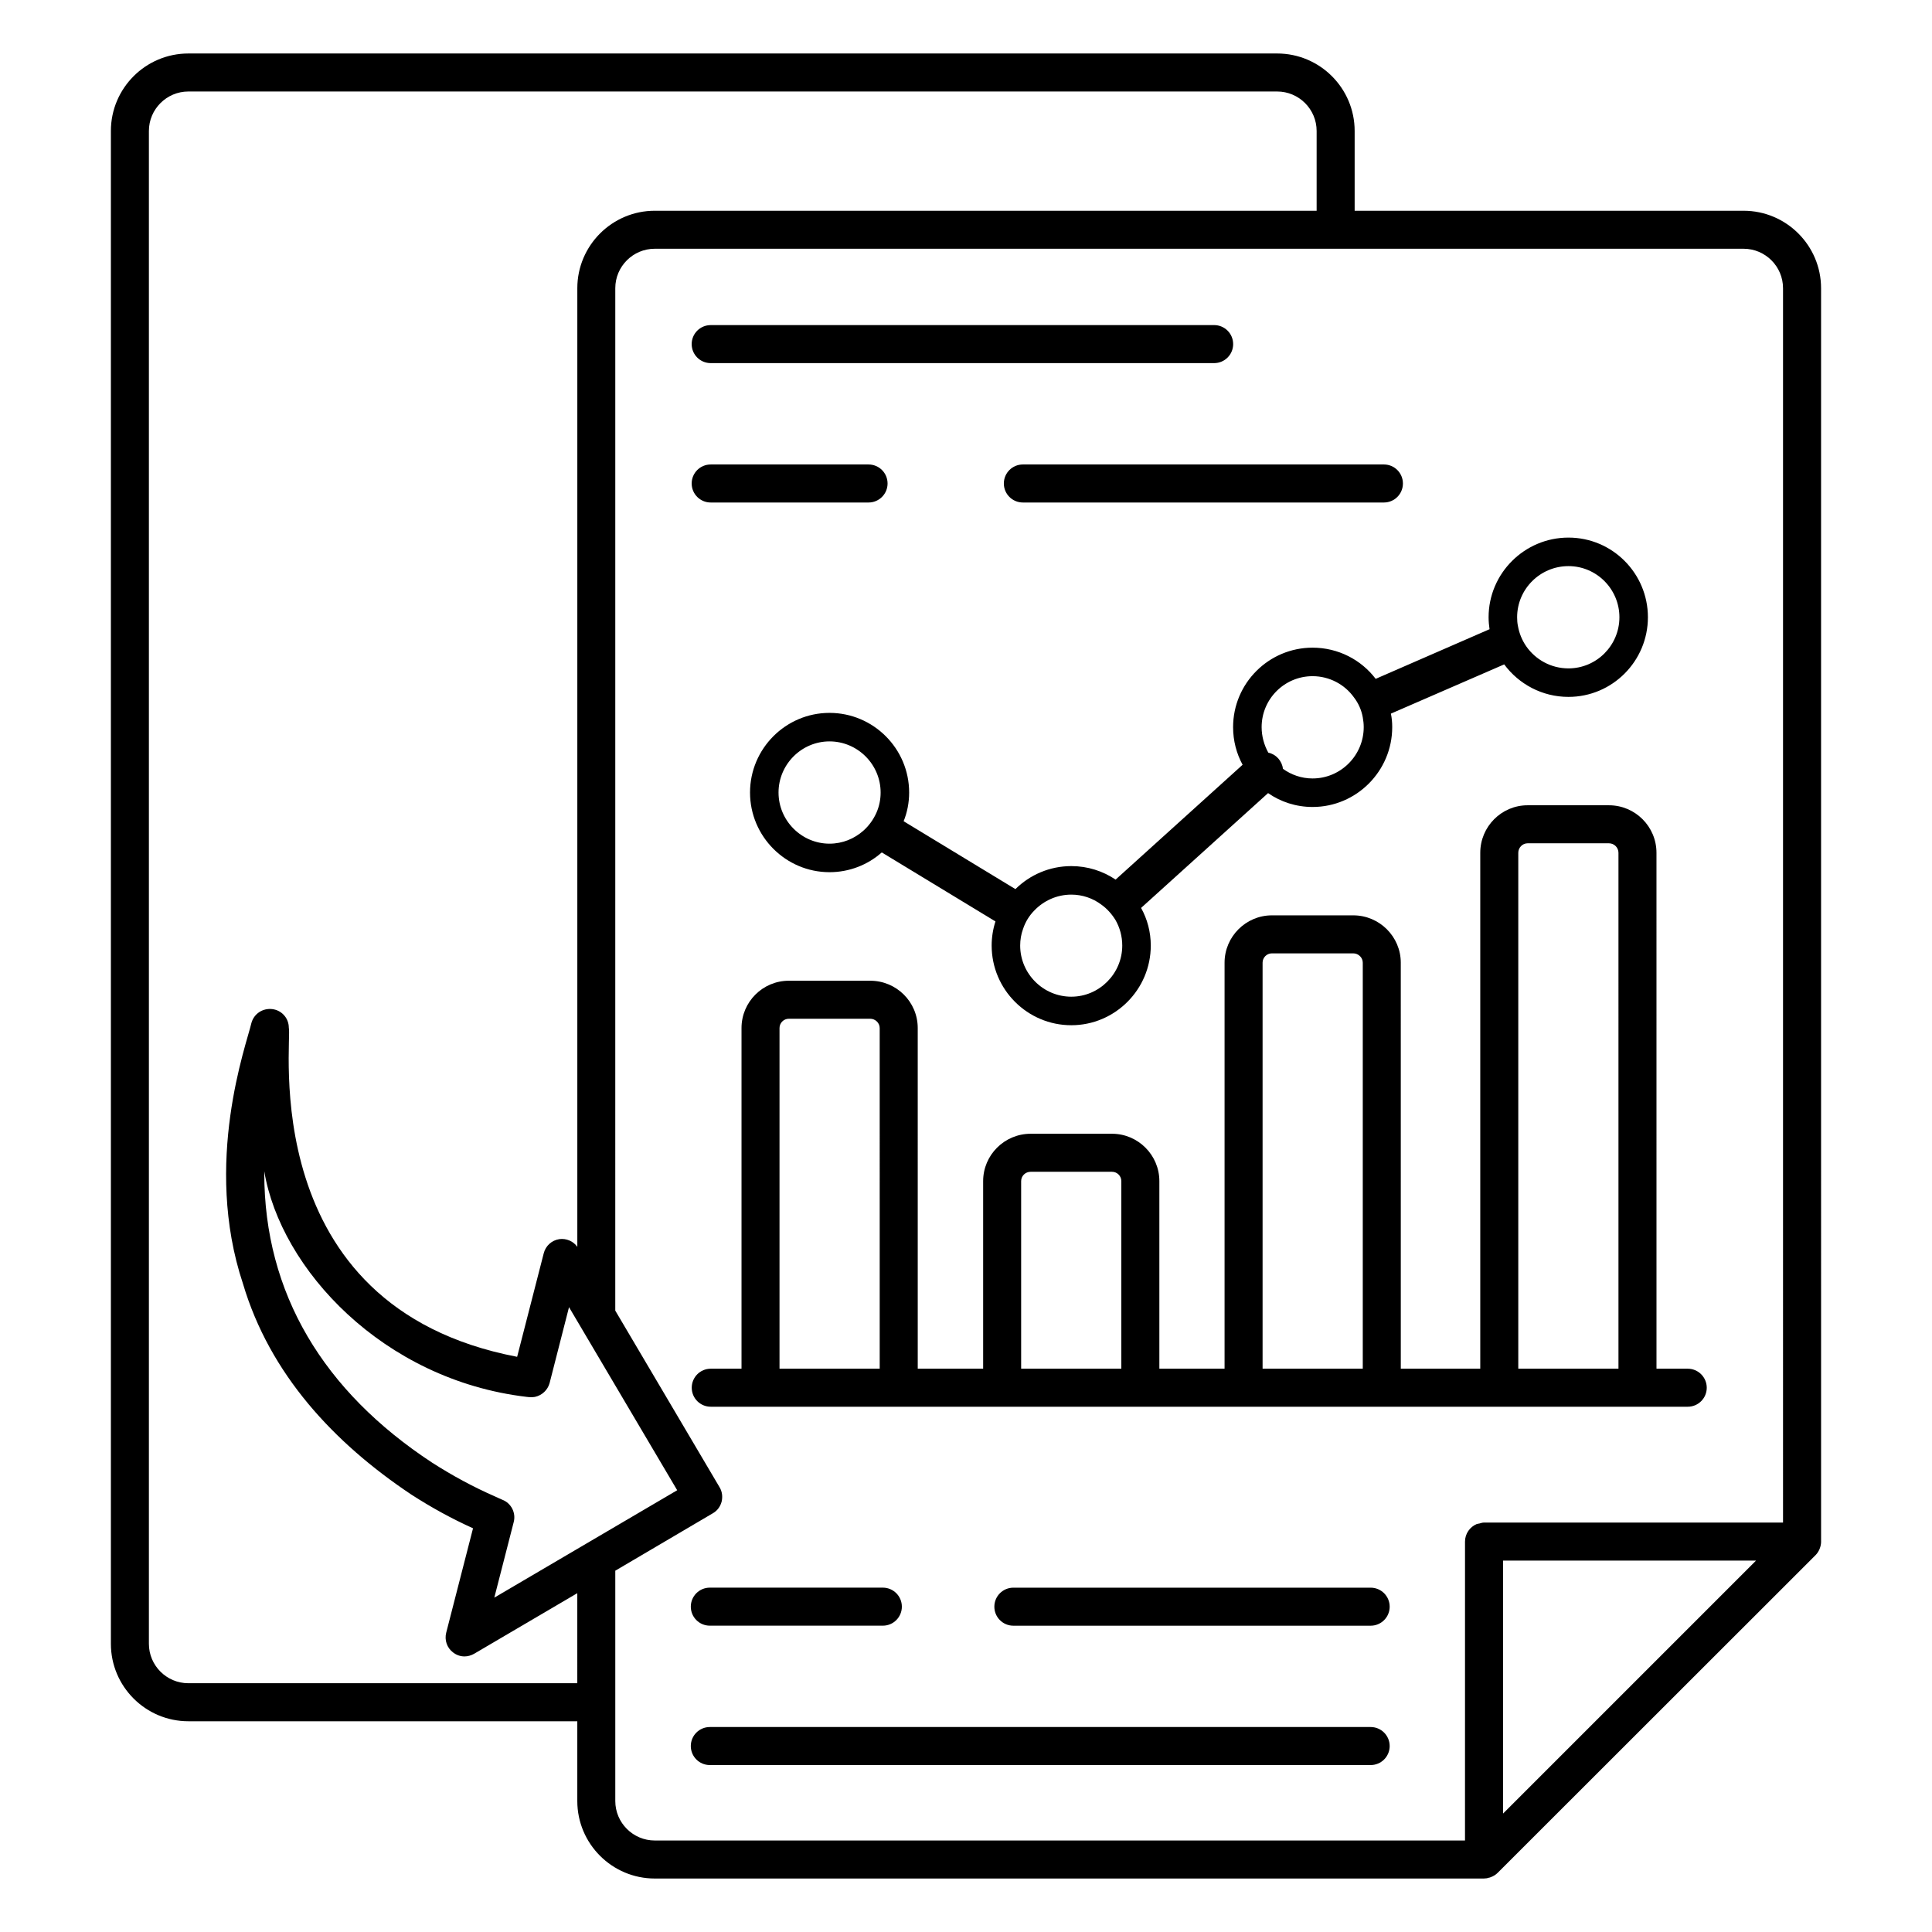 <?xml version="1.0" encoding="UTF-8"?>
<!-- Uploaded to: ICON Repo, www.iconrepo.com, Generator: ICON Repo Mixer Tools -->
<svg fill="#000000" width="800px" height="800px" version="1.1" viewBox="144 144 512 512" xmlns="http://www.w3.org/2000/svg">
 <g>
  <path d="m507.24 601.68h-175.13c-2.785 0-5.039 2.254-5.039 5.039s2.254 5.039 5.039 5.039h175.13c2.785 0 5.039-2.254 5.039-5.039-0.004-2.785-2.254-5.039-5.039-5.039z"/>
  <path d="m507.24 564.75h-94.688c-2.785 0-5.039 2.254-5.039 5.039s2.254 5.039 5.039 5.039h94.688c2.785 0 5.039-2.254 5.039-5.039s-2.254-5.039-5.039-5.039z"/>
  <path d="m332.11 574.82h45.852c2.785 0 5.039-2.254 5.039-5.039s-2.254-5.039-5.039-5.039h-45.852c-2.785 0-5.039 2.254-5.039 5.039s2.254 5.039 5.039 5.039z"/>
  <path d="m332.34 240.23h133.42c2.785 0 5.039-2.254 5.039-5.039s-2.254-5.039-5.039-5.039l-133.42 0.004c-2.785 0-5.039 2.254-5.039 5.039 0.004 2.781 2.258 5.035 5.039 5.035z"/>
  <path d="m410.03 272.13c0 2.785 2.254 5.039 5.039 5.039h95.68c2.785 0 5.039-2.254 5.039-5.039 0-2.785-2.254-5.039-5.039-5.039h-95.68c-2.785 0-5.039 2.254-5.039 5.039z"/>
  <path d="m332.34 277.17h41.836c2.785 0 5.039-2.254 5.039-5.039 0-2.785-2.254-5.039-5.039-5.039h-41.836c-2.785 0-5.039 2.254-5.039 5.039 0.004 2.785 2.258 5.039 5.039 5.039z"/>
  <path d="m626.61 552.53c0-0.012-0.004-0.016-0.004-0.027l-0.004-332.12c0-11.32-9.211-20.531-20.535-20.531h-103.07v-21.141c0-11.328-9.211-20.535-20.535-20.535h-288.54c-11.328 0-20.535 9.207-20.535 20.535v400.91c0 11.32 9.211 20.531 20.535 20.531h103.07v21.141c0 11.324 9.211 20.535 20.535 20.535h219.78c0.055 0 0.102-0.031 0.16-0.031 0.191-0.004 0.383 0 0.574-0.039 0.152-0.051 0.352-0.102 0.504-0.148h0.102c0.121-0.031 0.246-0.082 0.367-0.121 0.715-0.262 1.363-0.641 1.887-1.172l84.25-84.199c0.926-0.938 1.461-2.328 1.461-3.586zm-329.62 37.543h-103.07c-5.766 0-10.461-4.688-10.461-10.453v-400.91c0-5.766 4.695-10.461 10.461-10.461h288.54c5.766 0 10.461 4.695 10.461 10.461v21.141h-175.39c-11.324 0-20.535 9.211-20.535 20.531v254.04c-1.062-1.492-2.91-2.289-4.762-2.039-2.016 0.301-3.629 1.766-4.133 3.731l-7.055 27.457c-69.836-13.352-59.52-84.102-60.508-87.207 0-2.519-1.863-4.637-4.383-4.941-2.57-0.301-4.887 1.258-5.543 3.731-1.246 5.535-12.914 36.965-2.215 69.07 7.109 23.922 24.062 42.156 44.637 55.871 5.238 3.375 10.629 6.348 16.324 8.918l-7.106 27.66c-0.504 1.965 0.203 4.031 1.812 5.238 0.906 0.707 1.965 1.059 3.023 1.059 0.906 0 1.762-0.254 2.57-0.707l27.332-16.055zm-21.992-22.684 5.137-20c0.656-2.469-0.656-5.039-3.023-5.945-0.25-0.102-0.555-0.25-0.805-0.352-0.453-0.203-0.906-0.402-1.211-0.555-5.644-2.469-11.234-5.492-16.574-8.918-28.789-18.898-44.488-44.848-44.488-76.73v-0.504c4.312 25.871 31.43 55.312 69.574 59.805 0.707 0.102 1.613 0.102 2.168 0 1.863-0.402 3.375-1.816 3.879-3.676l5.141-20.102 28.668 48.516zm267.34 57.215v-67.035h67.035zm74.184-77.113h-79.223c-0.004 0-0.008 0.004-0.012 0.004h-0.008c-0.441 0-0.836 0.145-1.242 0.254-0.23 0.059-0.484 0.051-0.699 0.141-1.812 0.766-3.094 2.562-3.094 4.644l-0.004 79.215h-214.72c-5.766 0-10.461-4.695-10.461-10.461v-61.035l0.023-0.016 25.844-15.215c1.16-0.656 1.965-1.762 2.316-3.074 0.301-1.309 0.152-2.668-0.555-3.828l-27.609-46.754-0.023-0.043 0.004-270.95c0-5.766 4.695-10.453 10.461-10.453h288.54c5.766 0 10.461 4.688 10.461 10.453z"/>
  <path d="m591.26 506.72h-8.273l-0.004-136.72c0-6.953-5.644-12.594-12.594-12.594h-21.562c-6.902 0-12.543 5.644-12.543 12.594v136.72h-21.059l-0.004-107.6c0-6.898-5.644-12.543-12.594-12.543h-21.562c-6.902 0-12.543 5.644-12.543 12.543v107.6h-17.281v-49.715c0-6.902-5.644-12.547-12.543-12.547h-21.562c-6.953 0-12.594 5.644-12.594 12.547v49.715h-17.332l-0.004-90.273c0-6.953-5.644-12.543-12.594-12.543h-21.562c-6.902 0-12.543 5.59-12.543 12.543v90.273h-8.152c-2.785 0-5.039 2.254-5.039 5.039 0 2.785 2.254 5.039 5.039 5.039h258.91c2.785 0 5.039-2.254 5.039-5.039-0.008-2.785-2.258-5.039-5.043-5.039zm-214.13 0h-26.551v-90.273c0-1.359 1.109-2.469 2.469-2.469h21.562c1.359 0 2.519 1.109 2.519 2.469zm64.035 0h-26.551v-49.715c0-1.359 1.109-2.469 2.519-2.469h21.562c1.359 0 2.469 1.109 2.469 2.469zm63.984 0h-26.551v-107.6c0-1.359 1.109-2.469 2.469-2.469h21.562c1.359 0 2.519 1.105 2.519 2.469zm67.762 0h-26.551v-136.72c0-1.359 1.109-2.519 2.469-2.519h21.562c1.41 0 2.519 1.16 2.519 2.519z"/>
  <path d="m508.57 323.9c-3.828-5.039-9.926-8.262-16.727-8.262-11.586 0-21.059 9.422-21.059 21.059 0 3.625 0.906 7 2.519 9.977l-33.656 30.43c-3.375-2.269-7.406-3.578-11.738-3.578-5.742 0-10.984 2.316-14.812 6.098l-29.625-17.988c0.957-2.367 1.461-4.938 1.461-7.606 0-11.637-9.473-21.109-21.109-21.109-11.586 0-21.059 9.473-21.059 21.109s9.473 21.109 21.059 21.109c5.289 0 10.176-1.965 13.855-5.238l30.129 18.289c-0.656 2.016-1.008 4.184-1.008 6.398 0 11.637 9.473 21.109 21.109 21.109 11.586 0 21.059-9.473 21.059-21.109 0-3.578-0.906-7.004-2.57-9.977l33.656-30.43c3.324 2.316 7.406 3.676 11.789 3.676 11.637 0 21.109-9.52 21.109-21.16 0-1.211-0.102-2.418-0.352-3.578l30.027-13.047c3.879 5.238 10.078 8.613 17.027 8.613 11.637 0 21.059-9.473 21.059-21.109s-9.422-21.109-21.059-21.109-21.16 9.473-21.16 21.109c0 1.109 0.102 2.168 0.25 3.172zm-132.3 35.469c-0.805 1.812-1.965 3.426-3.426 4.734-2.418 2.164-5.543 3.477-9.02 3.477-7.406 0-13.504-6.098-13.504-13.551 0-7.457 6.098-13.551 13.504-13.551 7.457 0 13.551 6.098 13.551 13.551 0.004 1.914-0.398 3.727-1.105 5.34zm51.641 48.766c-7.457 0-13.551-6.098-13.551-13.551 0-1.512 0.25-3.023 0.754-4.383 0.605-1.863 1.664-3.578 3.023-4.938 2.469-2.566 5.945-4.18 9.773-4.18 2.922 0 5.691 0.957 7.91 2.617 1.512 1.059 2.769 2.469 3.777 4.082 1.16 2.016 1.812 4.336 1.812 6.801 0 7.457-6.094 13.551-13.5 13.551zm63.934-57.836c-2.922 0-5.644-0.957-7.859-2.566-0.102-1.008-0.555-1.965-1.258-2.773-0.754-0.805-1.664-1.309-2.621-1.512-1.109-2.016-1.762-4.332-1.762-6.75 0-7.457 6.047-13.504 13.504-13.504 4.484 0 8.516 2.215 10.934 5.59 1.211 1.562 2.016 3.375 2.367 5.34 0.152 0.809 0.25 1.711 0.25 2.57-0.004 7.512-6.098 13.605-13.555 13.605zm67.812-56.273c7.457 0 13.504 6.098 13.504 13.551 0 7.457-6.047 13.551-13.504 13.551-4.637 0-8.715-2.316-11.184-5.844-1.109-1.613-1.863-3.426-2.215-5.441-0.152-0.707-0.203-1.512-0.203-2.269 0-7.453 6.094-13.547 13.602-13.547z"/>
 </g>
</svg>